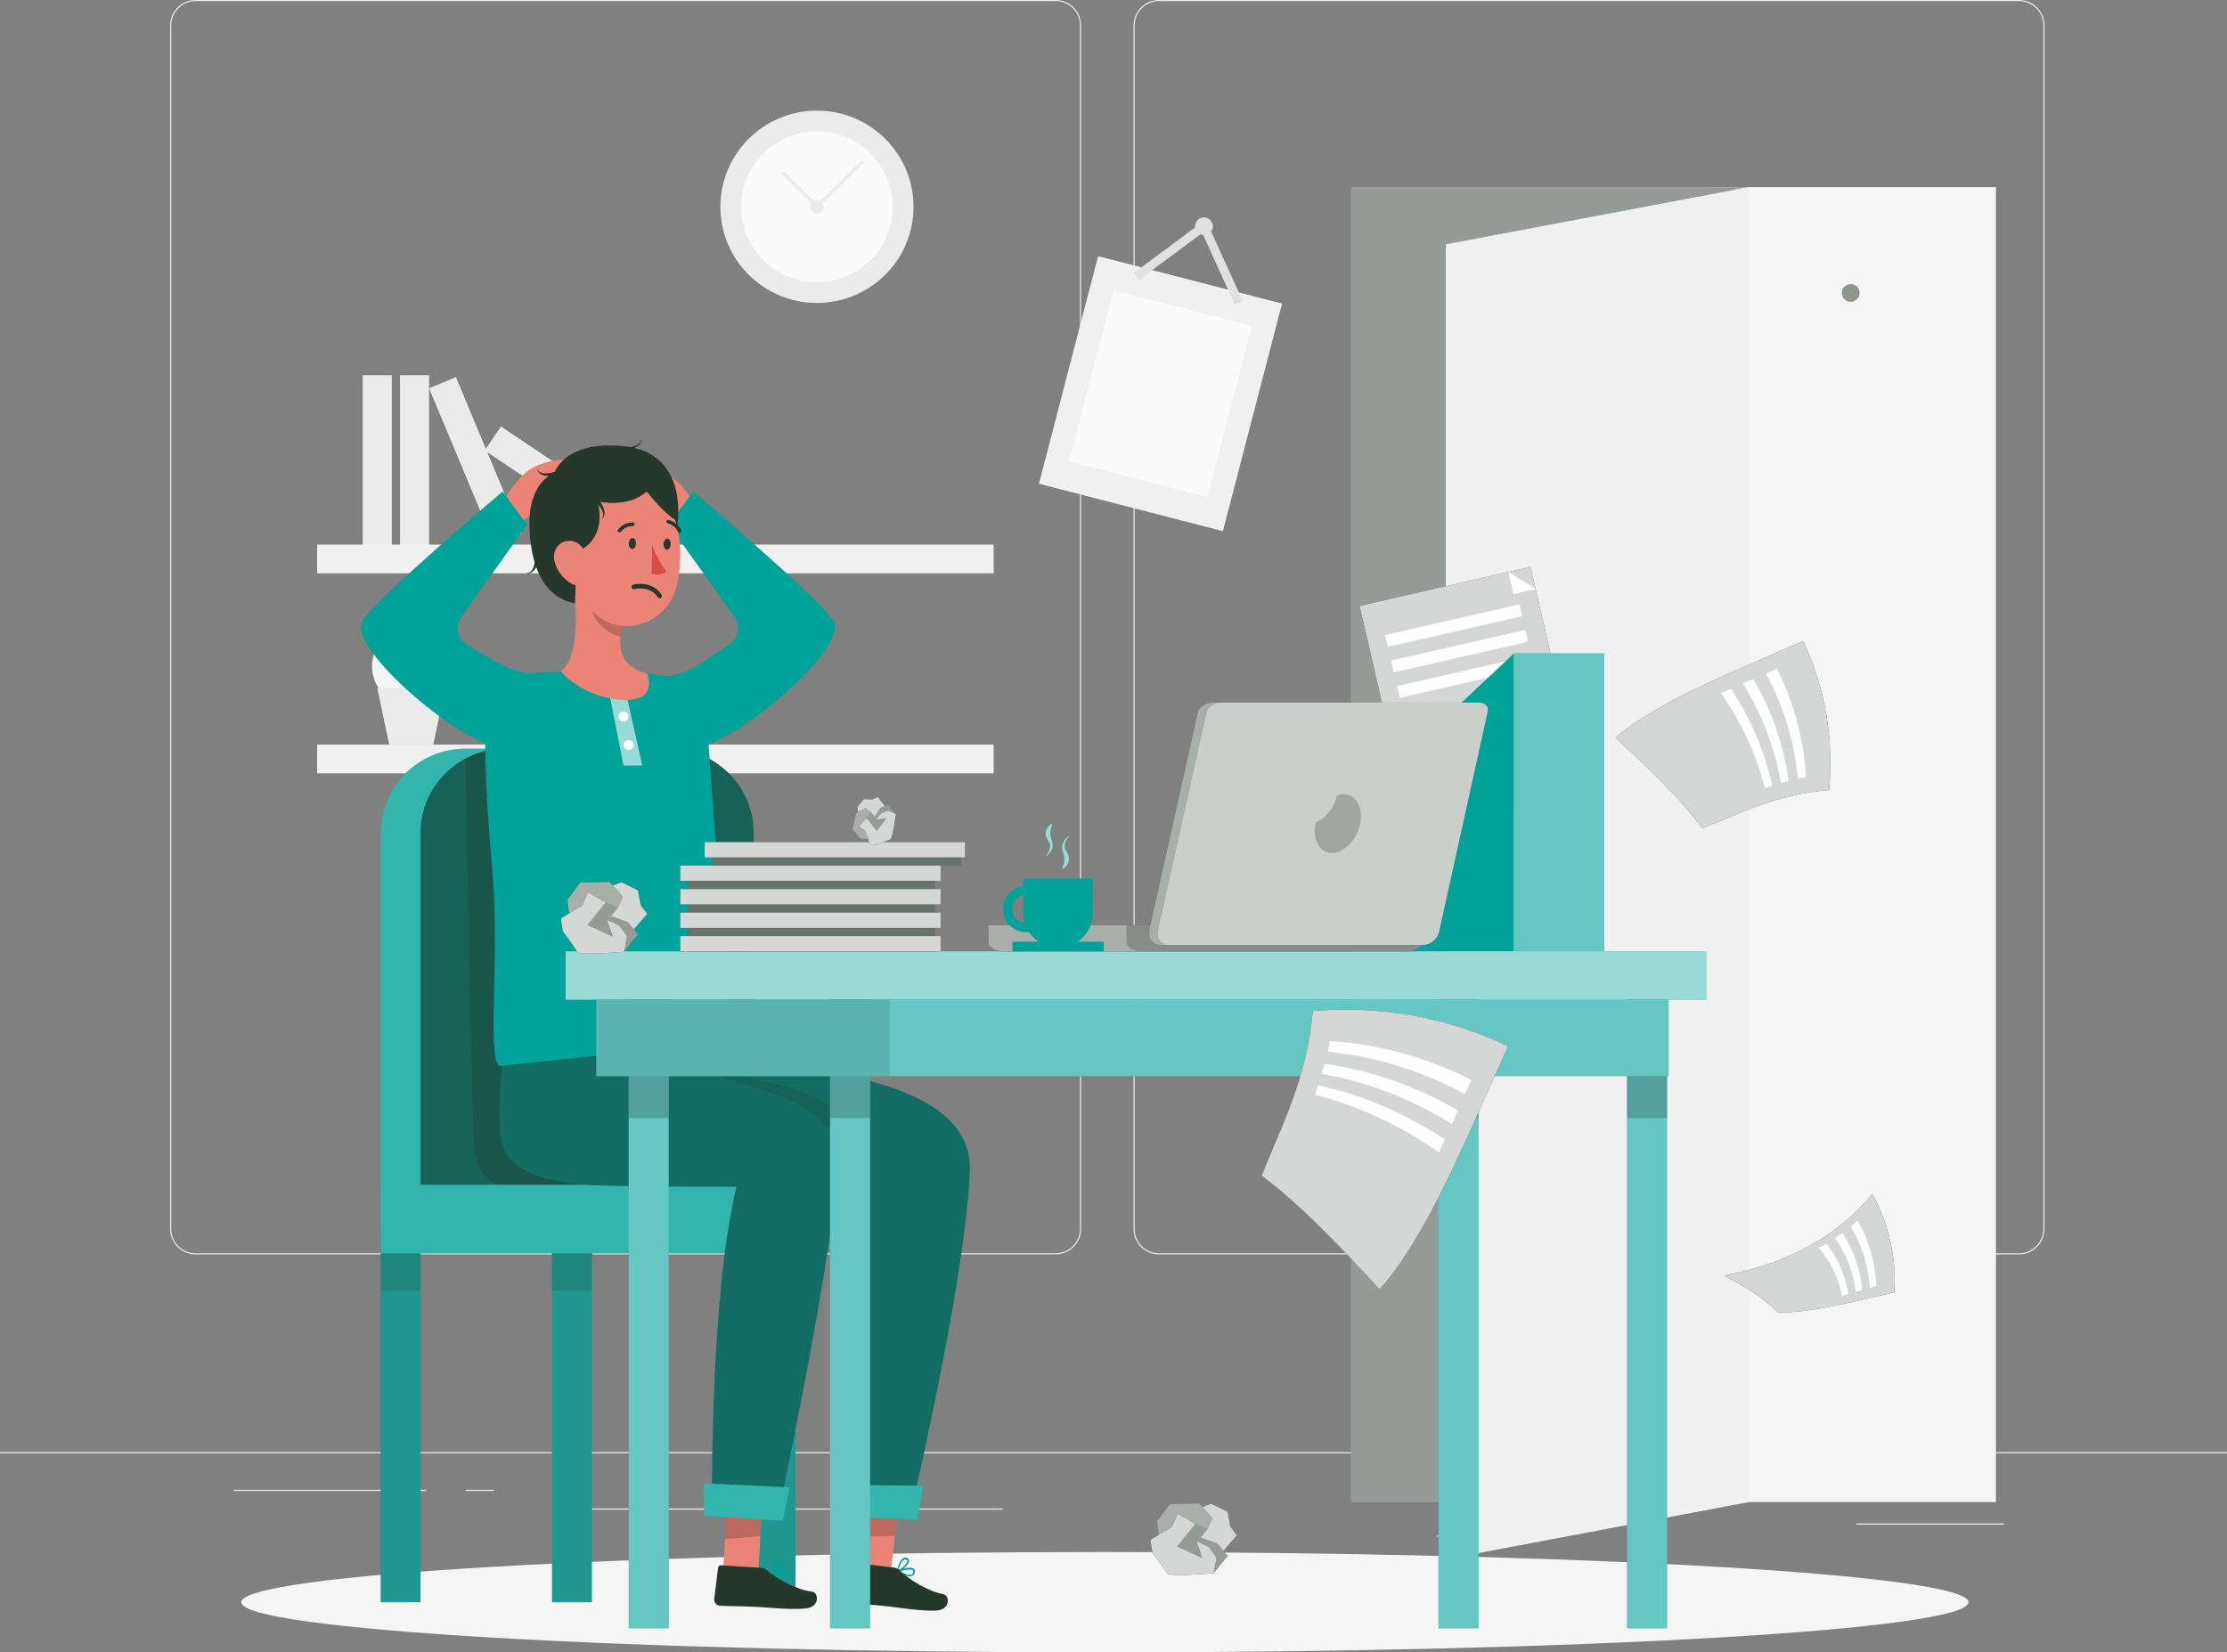 <svg width="100%" height="100%" viewBox="0 0 256 190" fill="none" xmlns="http://www.w3.org/2000/svg">
    <rect x="0" y="0" width="256" height="190" fill="#808080" stroke="none"/>
    <g clip-path="url(#clip0_9999_29652)">
        <path d="M256 166.972H0V167.1H256V166.972Z" fill="#EBEBEB" />
        <path d="M230.349 175.177H213.391V175.304H230.349V175.177Z" fill="#EBEBEB" />
        <path d="M169.585 176.564H165.135V176.691H169.585V176.564Z" fill="#EBEBEB" />
        <path d="M212.879 170.445H203.054V170.572H212.879V170.445Z" fill="#EBEBEB" />
        <path d="M48.973 171.301H26.86V171.429H48.973V171.301Z" fill="#EBEBEB" />
        <path d="M56.776 171.301H53.535V171.429H56.776V171.301Z" fill="#EBEBEB" />
        <path d="M115.277 173.453H67.313V173.581H115.277V173.453Z" fill="#EBEBEB" />
        <path
            d="M121.349 144.23H22.482C20.869 144.23 19.558 142.924 19.558 141.318V2.912C19.558 1.305 20.869 0 22.482 0H121.349C122.962 0 124.273 1.305 124.273 2.912V141.318C124.273 142.924 122.962 144.23 121.349 144.23ZM22.482 0.127C20.941 0.127 19.686 1.377 19.686 2.912V141.318C19.686 142.853 20.941 144.102 22.482 144.102H121.349C122.89 144.102 124.145 142.853 124.145 141.318V2.912C124.145 1.377 122.89 0.127 121.349 0.127H22.482Z"
            fill="#EBEBEB" />
        <path
            d="M232.095 144.23H133.227C131.615 144.23 130.304 142.924 130.304 141.318V2.912C130.304 1.305 131.615 0 133.227 0H232.095C233.707 0 235.018 1.305 235.018 2.912V141.318C235.018 142.924 233.707 144.23 232.095 144.23ZM133.227 0.127C131.686 0.127 130.432 1.377 130.432 2.912V141.318C130.432 142.853 131.686 144.102 133.227 144.102H232.095C233.636 144.102 234.89 142.853 234.89 141.318V2.912C234.89 1.377 233.636 0.127 232.095 0.127H133.227Z"
            fill="#EBEBEB" />
        <path
            d="M47.273 81.102C49.764 81.102 51.784 79.091 51.784 76.61C51.784 74.129 49.764 72.117 47.273 72.117C44.782 72.117 42.762 74.129 42.762 76.61C42.762 79.091 44.782 81.102 47.273 81.102Z"
            fill="#F5F5F5" />
        <path d="M49.802 85.615H44.744L43.367 79.139H51.18L49.802 85.615Z" fill="#EBEBEB" />
        <path d="M229.438 21.519H196.936V172.709H229.438V21.519Z" fill="#F5F5F5" />
        <path d="M199.398 172.714H155.32V21.519H199.398V21.83V172.714Z" fill="#E0E0E0" />
        <path opacity="0.4" d="M199.398 172.714H155.32V21.519H201.027L199.398 21.83V172.714Z" fill="#26382B" />
        <path d="M201.026 172.714L166.2 179.287V28.096L201.026 21.519V172.714Z" fill="#F0F0F0" />
        <path opacity="0.5"
            d="M212.746 34.7C213.312 34.7 213.77 34.243 213.77 33.68C213.77 33.117 213.312 32.66 212.746 32.66C212.181 32.66 211.722 33.117 211.722 33.68C211.722 34.243 212.181 34.7 212.746 34.7Z"
            fill="#26382B" />
        <path d="M45.041 43.144H41.697V62.679H45.041V43.144Z" fill="#EBEBEB" />
        <path d="M49.326 43.144H45.983V62.679H49.326V43.144Z" fill="#EBEBEB" />
        <path d="M52.41 43.364L49.322 44.643L56.854 62.68L59.941 61.402L52.41 43.364Z" fill="#EBEBEB" />
        <path d="M57.582 49.035L55.716 51.798L71.99 62.702L73.857 59.939L57.582 49.035Z" fill="#EBEBEB" />
        <path d="M114.227 62.618H36.459V65.922H114.227V62.618Z" fill="#F0F0F0" />
        <path d="M114.227 85.615H36.459V88.919H114.227V85.615Z" fill="#F0F0F0" />
        <path d="M147.375 34.905L126.23 29.454L119.43 55.623L140.575 61.073L147.375 34.905Z" fill="#F0F0F0" />
        <path d="M143.91 37.472L128.004 33.372L122.89 53.054L138.796 57.154L143.91 37.472Z" fill="#FAFAFA" />
        <path
            d="M139.392 26.271C139.535 25.73 139.208 25.175 138.66 25.032C138.117 24.889 137.559 25.215 137.416 25.761C137.272 26.302 137.6 26.857 138.148 27C138.691 27.143 139.249 26.817 139.392 26.271Z"
            fill="#E0E0E0" />
        <path d="M138.404 26.016L130.632 31.783" stroke="#E0E0E0" stroke-miterlimit="10" />
        <path d="M138.404 26.016L142.397 34.817" stroke="#E0E0E0" stroke-miterlimit="10" />
        <path
            d="M93.911 34.832C100.041 34.832 105.011 29.883 105.011 23.777C105.011 17.672 100.041 12.722 93.911 12.722C87.781 12.722 82.811 17.672 82.811 23.777C82.811 29.883 87.781 34.832 93.911 34.832Z"
            fill="#EBEBEB" />
        <path
            d="M100.069 29.913C103.47 26.526 103.47 21.034 100.069 17.647C96.668 14.259 91.154 14.259 87.753 17.647C84.352 21.034 84.352 26.526 87.753 29.913C91.154 33.3 96.668 33.3 100.069 29.913Z"
            fill="#FAFAFA" />
        <path
            d="M93.911 24.573C94.352 24.573 94.71 24.217 94.71 23.777C94.71 23.338 94.352 22.982 93.911 22.982C93.47 22.982 93.112 23.338 93.112 23.777C93.112 24.217 93.47 24.573 93.911 24.573Z"
            fill="#EBEBEB" />
        <path
            d="M93.931 24.063L89.866 20.014L90.153 19.729L93.931 23.497L99.005 18.444L99.292 18.724L93.931 24.063Z"
            fill="#EBEBEB" />
        <path
            d="M127.007 190C181.833 190 226.279 187.416 226.279 184.228C226.279 181.04 181.833 178.456 127.007 178.456C72.181 178.456 27.735 181.04 27.735 184.228C27.735 187.416 72.181 190 127.007 190Z"
            fill="#F5F5F5" />
        <path d="M91.448 140.813H86.871V184.228H91.448V140.813Z" fill="#00A29A" />
        <path d="M48.343 140.813H43.766V184.228H48.343V140.813Z" fill="#00A29A" />
        <path d="M68.035 140.813H63.457V184.228H68.035V140.813Z" fill="#00A29A" />
        <path opacity="0.2" d="M91.448 140.813H86.871V184.228H91.448V140.813Z" fill="#26382B" />
        <path opacity="0.2" d="M48.343 140.813H43.766V184.228H48.343V140.813Z" fill="#26382B" />
        <path opacity="0.2" d="M68.035 140.813H63.457V184.228H68.035V140.813Z" fill="#26382B" />
        <path opacity="0.1" d="M91.448 140.813H86.871V184.228H91.448V140.813Z" fill="white" />
        <path opacity="0.1" d="M48.343 140.813H43.766V184.228H48.343V140.813Z" fill="white" />
        <path opacity="0.1" d="M68.035 140.813H63.457V184.228H68.035V140.813Z" fill="white" />
        <path opacity="0.2" d="M91.448 140.813H86.871V148.411H91.448V140.813Z" fill="#26382B" />
        <path opacity="0.2" d="M48.343 140.813H43.766V148.411H48.343V140.813Z" fill="#26382B" />
        <path opacity="0.2" d="M68.035 140.813H63.457V148.411H68.035V140.813Z" fill="#26382B" />
        <path
            d="M53.499 86.084H72.32C77.696 86.084 82.058 90.428 82.058 95.783V140.813H43.766V95.783C43.766 90.428 48.128 86.084 53.504 86.084H53.499Z"
            fill="#00A29A" />
        <path opacity="0.2"
            d="M53.499 86.084H72.32C77.696 86.084 82.058 90.428 82.058 95.783V140.813H43.766V95.783C43.766 90.428 48.128 86.084 53.504 86.084H53.499Z"
            fill="white" />
        <path
            d="M58.076 86.084H76.897C82.273 86.084 86.635 90.428 86.635 95.783V140.813H48.343V95.783C48.343 90.428 52.705 86.084 58.081 86.084H58.076Z"
            fill="#00A29A" />
        <path opacity="0.6"
            d="M58.076 86.084H76.897C82.273 86.084 86.635 90.428 86.635 95.783V140.813H48.343V95.783C48.343 90.428 52.705 86.084 58.081 86.084H58.076Z"
            fill="#26382B" />
        <path d="M93.066 136.219H43.766V144.102H93.066V136.219Z" fill="#00A29A" />
        <path opacity="0.2" d="M93.066 136.219H43.766V144.102H93.066V136.219Z" fill="white" />
        <path opacity="0.3"
            d="M53.519 87.216C53.632 94.085 54.221 130.08 54.564 132.206C54.943 134.557 56.008 136.219 57.789 136.219H70.088L64.302 86.089H58.081C56.433 86.089 54.881 86.502 53.524 87.221L53.519 87.216Z"
            fill="#26382B" />
        <path
            d="M58.199 57.08C58.199 57.08 59.561 54.734 61.153 53.827C62.745 52.919 65.623 52.465 66.304 53.235C66.99 54.005 65.848 56.687 63.933 57.549C62.019 58.411 59.786 60.084 59.786 60.084L58.199 57.08Z"
            fill="#EB8476" />
        <path
            d="M79.59 57.554C79.59 57.554 78.444 55.571 77.092 54.801C75.74 54.031 73.313 53.648 72.74 54.301C72.161 54.954 73.124 57.218 74.742 57.947C76.36 58.676 78.249 60.089 78.249 60.089L79.59 57.549V57.554Z"
            fill="#EB8476" />
        <path
            d="M79.677 56.514C79.677 56.514 93.635 68.288 95.769 71.302C97.905 74.315 83.671 86.456 79.099 86.079C73.784 85.64 73.431 77.757 76.559 77.742C79.176 77.726 81.741 75.34 83.732 74.157C84.869 73.484 85.186 71.985 84.418 70.909L76.892 60.343L79.677 56.514Z"
            fill="#00A29A" />
        <path
            d="M80.538 120.452L73.856 116.087C73.856 116.087 71.424 129.009 73.293 132.451C76.626 138.595 94.602 135.495 99.86 136.097C96.717 148.901 97.024 173.922 97.024 173.922L104.535 174.493C104.535 174.493 110.95 147.575 111.483 134.72C111.985 122.574 87.9 123.083 80.538 120.452Z"
            fill="#00A29A" />
        <path opacity="0.5"
            d="M80.538 120.452L73.856 116.087C73.856 116.087 71.424 129.009 73.293 132.451C76.626 138.595 94.602 135.495 99.86 136.097C96.717 148.901 97.024 173.922 97.024 173.922L104.535 174.493C104.535 174.493 110.95 147.575 111.483 134.72C111.985 122.574 87.9 123.083 80.538 120.452Z"
            fill="#26382B" />
        <path opacity="0.2"
            d="M78.484 122.579L92.144 136.219C94.387 136.122 96.43 136.015 98.017 136.015C98.14 134.317 98.55 131.859 97.715 129.534C95.933 124.557 78.484 122.574 78.484 122.574V122.579Z"
            fill="#26382B" />
        <path d="M98.304 181.041L102.405 180.714L103.516 171.102L99.42 171.434L98.304 181.041Z" fill="#EB8476" />
        <path
            d="M103.076 180.704C103.076 180.704 103.076 180.73 103.086 180.735C103.096 180.74 103.106 180.74 103.122 180.735C103.439 180.913 103.777 181.056 104.125 181.163C104.381 181.265 104.668 181.27 104.924 181.173C105.098 181.076 105.195 180.888 105.18 180.694C105.19 180.572 105.139 180.449 105.042 180.373C104.806 180.199 104.32 180.25 103.89 180.342C104.202 180.087 104.479 179.766 104.494 179.511C104.504 179.343 104.407 179.19 104.243 179.139C104.105 179.083 103.967 179.088 103.828 179.159C103.332 179.429 103.137 180.577 103.122 180.638C103.122 180.638 103.055 180.643 103.055 180.648C103.055 180.663 103.06 180.679 103.071 180.689L103.076 180.704ZM103.383 180.475C103.347 180.485 103.321 180.495 103.291 180.505C103.388 180.128 103.593 179.511 103.895 179.353C103.961 179.312 104.043 179.302 104.115 179.322L104.161 179.338C104.289 179.389 104.304 179.465 104.299 179.521C104.263 179.796 103.792 180.255 103.388 180.48L103.383 180.475ZM103.398 180.689C103.941 180.526 104.694 180.378 104.924 180.551C104.975 180.587 105.001 180.648 104.991 180.709C104.996 180.832 104.934 180.949 104.832 181.02C104.591 181.148 104.069 181.025 103.398 180.694V180.689Z"
            fill="#00A29A" />
        <path opacity="0.2" d="M99.42 171.434L103.516 171.107L102.881 176.599L98.8 176.727L99.42 171.434Z"
            fill="black" />
        <path
            d="M102.738 180.24L98.156 179.694C97.997 179.669 97.848 179.776 97.818 179.934L97.162 183.524C97.116 183.917 97.393 184.273 97.787 184.33C99.389 184.493 100.163 184.493 102.18 184.717C103.419 184.86 105.851 185.263 107.576 185.191C109.302 185.125 109.184 183.427 108.452 183.305C106.706 183.009 104.453 181.591 103.409 180.556C103.224 180.378 102.989 180.266 102.733 180.24H102.738Z"
            fill="#26382B" />
        <path d="M96.435 174.422L105.477 174.713L106.122 170.842L96.194 170.71L96.435 174.422Z" fill="#00A29A" />
        <path opacity="0.2" d="M96.435 174.422L105.477 174.713L106.122 170.842L96.194 170.71L96.435 174.422Z"
            fill="white" />
        <path d="M83.092 181.316L87.173 180.76L87.736 171.102L83.666 171.663L83.092 181.316Z" fill="#EB8476" />
        <path opacity="0.2" d="M83.666 171.663L87.736 171.107L87.414 176.63L83.343 176.982L83.666 171.663Z"
            fill="black" />
        <path
            d="M78.484 122.579L77.163 117.189L58.69 116.087C58.69 116.087 56.258 129.009 58.127 132.451C59.735 135.413 64.742 136.224 70.088 136.341C75.832 136.464 84.669 136.459 84.669 136.459C81.526 149.263 81.858 173.927 81.858 173.927L89.37 174.498C89.37 174.498 95.15 147.534 96.317 134.725C97.106 126.082 85.847 125.215 78.484 122.579Z"
            fill="#00A29A" />
        <path opacity="0.5"
            d="M78.484 122.579L77.163 117.189L58.69 116.087C58.69 116.087 56.258 129.009 58.127 132.451C59.735 135.413 64.742 136.224 70.088 136.341C75.832 136.464 84.669 136.459 84.669 136.459C81.526 149.263 81.858 173.927 81.858 173.927L89.37 174.498C89.37 174.498 95.15 147.534 96.317 134.725C97.106 126.082 85.847 125.215 78.484 122.579Z"
            fill="#26382B" />
        <path d="M80.973 174.274L89.999 174.866L90.772 171.016L80.855 170.557L80.973 174.274Z" fill="#00A29A" />
        <path
            d="M57.421 122.579C55.895 121.416 57.518 110.54 56.576 99.867C54.692 78.517 56.576 78.379 57.779 77.869C60.001 77.487 62.244 77.262 64.497 77.206C67.794 77.089 71.096 77.16 74.383 77.421C76.636 77.696 78.863 78.15 81.044 78.772C81.044 78.772 81.9 95.879 84.388 119.693L57.41 122.579H57.421Z"
            fill="#00A29A" />
        <path opacity="0.6" d="M72.028 79.97L73.83 88.022H71.67L70.088 79.97H72.028Z" fill="white" />
        <path opacity="0.2" d="M80.973 174.274L89.999 174.866L90.772 171.016L80.855 170.557L80.973 174.274Z"
            fill="white" />
        <path
            d="M88.689 181.178C88.689 181.178 88.775 181.183 88.775 181.189C88.775 181.204 88.868 181.219 88.878 181.229C88.883 181.24 88.883 181.25 88.893 181.26C88.903 181.26 88.919 181.26 88.929 181.26C89.277 181.367 89.636 181.438 89.999 181.469C90.271 181.515 90.547 181.464 90.783 181.316C90.931 181.183 90.987 180.979 90.931 180.791C90.916 180.668 90.839 180.561 90.726 180.505C90.46 180.383 89.989 180.536 89.585 180.714C89.841 180.398 90.025 180.031 89.989 179.776C89.963 179.608 89.81 179.48 89.641 179.465C89.492 179.44 89.298 179.475 89.185 179.572C88.755 179.939 88.689 181.097 88.689 181.168V181.178ZM89.129 180.944C89.098 180.959 89.073 180.974 89.047 180.99C89.062 180.602 89.134 179.955 89.395 179.735C89.451 179.684 89.528 179.654 89.605 179.659H89.651C89.784 179.689 89.82 179.761 89.825 179.812C89.851 180.087 89.482 180.638 89.134 180.939L89.129 180.944ZM89.185 181.148C89.682 180.877 90.383 180.577 90.649 180.699C90.706 180.724 90.742 180.781 90.747 180.837C90.777 180.954 90.747 181.081 90.655 181.173C90.45 181.352 89.907 181.336 89.185 181.148Z"
            fill="#00A29A" />
        <path
            d="M87.48 180.271L82.872 179.985C82.714 179.97 82.57 180.082 82.55 180.245L82.099 183.871C82.074 184.268 82.376 184.61 82.77 184.635C84.378 184.707 85.151 184.666 87.178 184.773C88.422 184.85 90.875 185.11 92.595 184.947C94.31 184.783 94.1 183.096 93.358 183.014C91.597 182.815 89.267 181.525 88.171 180.551C87.977 180.383 87.736 180.286 87.48 180.271Z"
            fill="#26382B" />
        <path
            d="M57.784 56.514C57.784 56.514 43.827 68.288 41.692 71.302C39.557 74.315 53.791 86.456 58.363 86.079C63.677 85.64 63.969 77.798 60.867 77.441C58.301 77.15 55.726 75.335 53.734 74.157C52.598 73.484 52.28 71.985 53.048 70.909L60.575 60.343L57.789 56.514H57.784Z"
            fill="#00A29A" />
        <path
            d="M72.253 82.382C72.253 82.061 71.992 81.806 71.675 81.806C71.357 81.806 71.096 82.066 71.096 82.382C71.096 82.698 71.357 82.958 71.675 82.958C71.992 82.958 72.253 82.698 72.253 82.382Z"
            fill="white" />
        <path
            d="M72.832 85.666C72.832 85.345 72.571 85.09 72.253 85.09C71.936 85.09 71.675 85.35 71.675 85.666C71.675 85.982 71.936 86.242 72.253 86.242C72.571 86.242 72.832 85.982 72.832 85.666Z"
            fill="white" />
        <path
            d="M65.715 66.167C66.273 69.349 66.77 75.167 64.497 77.232C64.497 77.232 66.964 80.266 71.67 80.475C75.745 80.653 74.388 77.446 74.388 77.446C70.856 76.528 71.004 73.902 71.675 71.455L65.715 66.167Z"
            fill="#EB8476" />
        <path opacity="0.2"
            d="M68.147 68.319L71.675 71.45C71.511 72.021 71.398 72.602 71.332 73.188C69.98 72.964 68.152 71.444 68.04 70.027C67.968 69.456 68.009 68.874 68.147 68.314V68.319Z"
            fill="black" />
        <path
            d="M73.457 57.931C71.69 59.125 72.494 61.149 76.488 64.311C78.111 62.215 78.377 58.146 77.087 57.126C75.796 56.101 74.993 56.901 73.451 57.931H73.457Z"
            fill="#26382B" />
        <path
            d="M65.864 61.205C66.053 65.504 65.951 68.023 68.086 70.266C71.301 73.637 76.656 71.761 77.757 67.493C78.74 63.658 78.269 57.274 74.081 55.494C71.096 54.209 67.63 55.581 66.34 58.554C65.976 59.39 65.817 60.298 65.864 61.205Z"
            fill="#EB8476" />
        <path
            d="M72.279 62.49C72.274 62.837 72.458 63.128 72.683 63.128C72.914 63.128 73.098 62.852 73.103 62.506C73.109 62.159 72.929 61.873 72.704 61.863C72.479 61.858 72.305 62.144 72.274 62.49H72.279Z"
            fill="#26382B" />
        <path
            d="M76.267 62.562C76.262 62.913 76.447 63.199 76.672 63.199C76.902 63.199 77.092 62.929 77.102 62.572C77.107 62.22 76.923 61.934 76.698 61.934C76.467 61.934 76.278 62.21 76.267 62.562Z"
            fill="#26382B" />
        <path
            d="M74.967 62.704C75.366 63.78 75.914 64.795 76.595 65.723C75.95 66.289 74.911 66.004 74.911 66.004L74.967 62.704Z"
            fill="#D54D45" />
        <path
            d="M71.214 61.22C71.168 61.22 71.122 61.215 71.086 61.19C70.994 61.118 70.978 60.991 71.045 60.899C71.439 60.369 72.074 60.063 72.74 60.078C72.847 60.083 72.934 60.175 72.929 60.287C72.929 60.287 72.929 60.297 72.929 60.303C72.914 60.415 72.817 60.496 72.709 60.491C72.187 60.486 71.69 60.731 71.378 61.149C71.337 61.195 71.281 61.22 71.219 61.22H71.214Z"
            fill="#26382B" />
        <path
            d="M78.105 61.256C78.023 61.256 77.952 61.21 77.921 61.139C77.716 60.66 77.291 60.308 76.779 60.19C76.667 60.175 76.59 60.068 76.605 59.956C76.621 59.844 76.723 59.767 76.836 59.782C77.486 59.92 78.029 60.359 78.295 60.965C78.341 61.068 78.295 61.19 78.198 61.236C78.172 61.246 78.141 61.256 78.111 61.256H78.105Z"
            fill="#26382B" />
        <path d="M72.862 67.477C72.862 67.477 74.854 66.983 75.822 68.523" stroke="#26382B" stroke-width="0.53"
            stroke-linecap="round" stroke-linejoin="round" />
        <path
            d="M66.278 63.505C70.108 61.746 68.659 57.641 68.659 57.641C68.659 57.641 72.12 58.508 74.342 56.514C74.342 56.514 76.493 59.278 77.901 59.92C77.901 59.92 79.058 52.195 71.962 51.338C64.865 50.482 63.677 54.459 63.677 54.459C63.677 54.459 61.476 55.015 60.943 58.758C60.723 60.308 60.549 68.426 66.109 69.364L66.273 63.51L66.278 63.505Z"
            fill="#26382B" />
        <path
            d="M63.754 64.606C64.036 65.652 64.722 66.544 65.664 67.085C66.918 67.788 67.886 66.753 67.825 65.402C67.768 64.178 67.052 62.342 65.659 62.195C64.266 62.047 63.411 63.327 63.754 64.612V64.606Z"
            fill="#EB8476" />
        <path
            d="M61.972 64.178C61.86 64.958 61.414 66.049 60.462 65.922C60.662 65.901 60.851 65.835 60.999 65.718C61.425 65.341 61.486 64.693 61.46 64.163L61.972 64.178Z"
            fill="#26382B" />
        <path
            d="M64.036 54.694C63.222 54.816 61.916 54.847 61.706 53.842C61.788 54.046 61.926 54.209 62.105 54.306C62.658 54.571 63.35 54.393 63.897 54.204L64.036 54.694Z"
            fill="#26382B" />
        <path
            d="M68.746 57.335C69.253 57.983 69.919 59.099 69.14 59.778C69.279 59.609 69.355 59.405 69.35 59.201C69.314 58.589 68.818 58.079 68.388 57.697L68.746 57.335Z"
            fill="#26382B" />
        <path
            d="M70.763 51.211C71.787 51.466 73.467 51.675 73.856 50.385C73.815 50.686 73.672 50.986 73.426 51.201C72.663 51.818 71.593 51.797 70.656 51.711L70.763 51.211Z"
            fill="#26382B" />
        <path d="M175.934 65.18L156.297 69.67L162.462 96.413L182.098 91.923L175.934 65.18Z" fill="#26382B" />
        <path opacity="0.8" d="M175.934 65.18L156.297 69.67L162.462 96.413L182.098 91.923L175.934 65.18Z"
            fill="white" />
        <path d="M174.652 69.493L159.228 73.019L159.54 74.376L174.965 70.85L174.652 69.493Z" fill="white" />
        <path d="M175.326 72.429L159.901 75.956L160.214 77.313L175.639 73.786L175.326 72.429Z" fill="white" />
        <path d="M176.01 75.369L160.586 78.896L160.898 80.253L176.323 76.726L176.01 75.369Z" fill="white" />
        <path d="M173.389 65.749L176.548 67.722L173.977 68.309L173.389 65.749Z" fill="white" />
        <path d="M174.039 109.393H161.275V87.114L174.039 75.116V109.393Z" fill="#00A29A" />
        <path d="M184.412 75.116H174.039V109.393H184.412V75.116Z" fill="#00A29A" />
        <path opacity="0.4" d="M184.412 75.116H174.039V109.393H184.412V75.116Z" fill="white" />
        <path d="M196.142 109.393H65.019V114.956H196.142V109.393Z" fill="#00A29A" />
        <path opacity="0.6" d="M196.142 109.393H65.019V114.956H196.142V109.393Z" fill="white" />
        <path d="M76.872 114.956H72.269V187.221H76.872V114.956Z" fill="#00A29A" />
        <path d="M100.019 114.956H95.416V187.221H100.019V114.956Z" fill="#00A29A" />
        <path d="M169.958 114.956H165.355V187.221H169.958V114.956Z" fill="#00A29A" />
        <path d="M191.636 114.956H187.033V187.221H191.636V114.956Z" fill="#00A29A" />
        <path opacity="0.4" d="M76.872 114.956H72.269V187.221H76.872V114.956Z" fill="white" />
        <path opacity="0.4" d="M100.019 114.956H95.416V187.221H100.019V114.956Z" fill="white" />
        <path opacity="0.4" d="M169.958 114.956H165.355V187.221H169.958V114.956Z" fill="white" />
        <path opacity="0.4" d="M191.636 114.956H187.033V187.221H191.636V114.956Z" fill="white" />
        <path opacity="0.2" d="M76.872 114.956H72.269V128.56H76.872V114.956Z" fill="black" />
        <path opacity="0.2" d="M100.019 114.956H95.416V128.56H100.019V114.956Z" fill="black" />
        <path opacity="0.2" d="M169.958 114.956H165.355V128.56H169.958V114.956Z" fill="black" />
        <path opacity="0.2" d="M191.636 114.956H187.033V128.56H191.636V114.956Z" fill="black" />
        <path d="M191.81 114.956H68.546V123.741H191.81V114.956Z" fill="#00A29A" />
        <path opacity="0.4" d="M191.81 114.956H68.546V123.741H191.81V114.956Z" fill="white" />
        <path opacity="0.1" d="M102.277 114.956H68.546V123.741H102.277V114.956Z" fill="black" />
        <path
            d="M163.502 106.379V108.373C163.502 108.969 162.473 109.393 161.879 109.393H115.164C114.565 109.393 113.608 108.969 113.608 108.373V106.379H163.502Z"
            fill="#26382B" />
        <path opacity="0.6"
            d="M163.502 106.379V108.373C163.502 108.969 162.473 109.393 161.879 109.393H115.164C114.565 109.393 113.608 108.969 113.608 108.373V106.379H163.502Z"
            fill="white" />
        <path opacity="0.2"
            d="M163.502 106.379V108.373C163.502 108.969 162.473 109.393 161.879 109.393H131.067C130.468 109.393 129.485 108.969 129.485 108.373V106.379H163.502Z"
            fill="black" />
        <path
            d="M170.992 81.923L165.432 107.128C165.253 107.954 164.444 108.643 163.625 108.643H133.248C132.439 108.643 131.917 107.781 132.106 106.955L137.661 82.02C137.851 81.199 138.649 80.786 139.469 80.786H169.846C170.66 80.786 171.177 81.107 170.992 81.923Z"
            fill="#26382B" />
        <path opacity="0.6"
            d="M170.992 81.923L165.432 107.128C165.253 107.954 164.444 108.643 163.625 108.643H133.248C132.439 108.643 131.917 107.781 132.106 106.955L137.661 82.02C137.851 81.199 138.649 80.786 139.469 80.786H169.846C170.66 80.786 171.177 81.107 170.992 81.923Z"
            fill="white" />
        <path opacity="0.4"
            d="M170.992 81.923L165.432 107.128C165.253 107.954 164.444 108.643 163.625 108.643H134.282C133.468 108.643 132.951 107.781 133.135 106.955L138.696 82.02C138.875 81.199 139.684 80.786 140.503 80.786H169.846C170.66 80.786 171.177 81.107 170.992 81.923Z"
            fill="white" />
        <path opacity="0.2"
            d="M153.124 98.078C154.537 98.078 155.991 96.563 156.359 94.707C156.723 92.841 155.873 91.326 154.455 91.326C154.189 91.326 153.927 91.377 153.666 91.479C153.334 92.932 152.345 94.151 151.255 94.559C151.239 94.61 151.224 94.656 151.219 94.712C150.85 96.573 151.705 98.083 153.124 98.083V98.078Z"
            fill="black" />
        <path d="M107.443 100.408H79.099V109.392H107.443V100.408Z" fill="#26382B" />
        <path opacity="0.3" d="M107.443 100.408H79.099V109.392H107.443V100.408Z" fill="white" />
        <path d="M108.129 107.633H78.193V109.393H108.129V107.633Z" fill="#26382B" />
        <path opacity="0.8" d="M108.129 107.633H78.193V109.393H108.129V107.633Z" fill="white" />
        <path d="M108.129 104.931H78.193V106.69H108.129V104.931Z" fill="#26382B" />
        <path opacity="0.8" d="M108.129 104.931H78.193V106.69H108.129V104.931Z" fill="white" />
        <path d="M108.129 102.228H78.193V103.987H108.129V102.228Z" fill="#26382B" />
        <path opacity="0.8" d="M108.129 102.228H78.193V103.987H108.129V102.228Z" fill="white" />
        <path d="M108.129 99.526H78.193V101.285H108.129V99.526Z" fill="#26382B" />
        <path opacity="0.8" d="M108.129 99.526H78.193V101.285H108.129V99.526Z" fill="white" />
        <path d="M110.49 97.986H81.946V99.531H110.49V97.986Z" fill="#26382B" />
        <path opacity="0.3" d="M110.49 97.986H81.946V99.531H110.49V97.986Z" fill="white" />
        <path d="M110.94 96.828H81.003V98.587H110.94V96.828Z" fill="#26382B" />
        <path opacity="0.8" d="M110.94 96.828H81.003V98.587H110.94V96.828Z" fill="white" />
        <path
            d="M121.636 108.974C119.429 108.974 117.642 107.195 117.642 104.997V101.02H125.624V104.997C125.624 107.195 123.837 108.974 121.631 108.974H121.636Z"
            fill="#00A29A" />
        <path
            d="M119.557 107.205H118.016C116.531 107.205 115.323 106.001 115.323 104.523C115.323 103.044 116.531 101.841 118.016 101.841H119.557V107.205ZM118.011 102.86C117.089 102.86 116.342 103.605 116.342 104.523C116.342 105.441 117.089 106.185 118.011 106.185H118.528V102.86H118.011Z"
            fill="#00A29A" />
        <path d="M126.884 108.276H116.383V109.393H126.884V108.276Z" fill="#00A29A" />
        <path
            d="M122.9 96.181C122.66 96.42 122.481 96.726 122.419 97.037C122.347 97.348 122.424 97.649 122.588 97.904C122.788 98.215 122.962 98.633 122.854 99.041C122.757 99.439 122.486 99.77 122.127 99.913L122.097 99.873C122.24 99.541 122.337 99.24 122.347 98.955C122.358 98.679 122.358 98.389 122.23 98.093C122.066 97.741 122.03 97.308 122.173 96.956C122.322 96.604 122.578 96.334 122.87 96.135L122.9 96.176V96.181Z"
            fill="#00A29A" />
        <path
            d="M120.192 98.424C120.433 98.185 120.612 97.879 120.673 97.568C120.745 97.257 120.668 96.956 120.504 96.701C120.305 96.39 120.13 95.972 120.238 95.564C120.335 95.166 120.607 94.834 120.965 94.692L121.001 94.732C120.857 95.064 120.76 95.365 120.75 95.65C120.74 95.926 120.74 96.216 120.868 96.512C121.032 96.864 121.067 97.297 120.924 97.649C120.776 98.001 120.52 98.271 120.228 98.47L120.197 98.429L120.192 98.424Z"
            fill="#00A29A" />
        <path opacity="0.6"
            d="M122.9 96.181C122.66 96.42 122.481 96.726 122.419 97.037C122.347 97.348 122.424 97.649 122.588 97.904C122.788 98.215 122.962 98.633 122.854 99.041C122.757 99.439 122.486 99.77 122.127 99.913L122.097 99.873C122.24 99.541 122.337 99.24 122.347 98.955C122.358 98.679 122.358 98.389 122.23 98.093C122.066 97.741 122.03 97.308 122.173 96.956C122.322 96.604 122.578 96.334 122.87 96.135L122.9 96.176V96.181Z"
            fill="white" />
        <path opacity="0.6"
            d="M120.192 98.424C120.433 98.185 120.612 97.879 120.673 97.568C120.745 97.257 120.668 96.956 120.504 96.701C120.305 96.39 120.13 95.972 120.238 95.564C120.335 95.166 120.607 94.834 120.965 94.692L121.001 94.732C120.857 95.064 120.76 95.365 120.75 95.65C120.74 95.926 120.74 96.216 120.868 96.512C121.032 96.864 121.067 97.297 120.924 97.649C120.776 98.001 120.52 98.271 120.228 98.47L120.197 98.429L120.192 98.424Z"
            fill="white" />
        <path
            d="M70.149 101.973C70.18 101.912 71.434 101.443 71.434 101.443L73.329 102.361L73.646 104.079L74.404 105.073L72.392 107.414L69.12 106.812L70.149 101.973Z"
            fill="#26382B" />
        <path opacity="0.8"
            d="M70.149 101.973C70.18 101.912 71.434 101.443 71.434 101.443L73.329 102.361L73.646 104.079L74.404 105.073L72.392 107.414L69.12 106.812L70.149 101.973Z"
            fill="white" />
        <path
            d="M70.994 104.395L70.21 105.349L72.171 106.032L73.344 107.45L71.757 109.392L70.251 108.934L66.499 107.618C66.499 107.618 66.944 106.307 67.01 106.063C67.077 105.818 69.647 103.768 69.647 103.768L70.989 104.39L70.994 104.395Z"
            fill="#26382B" />
        <path opacity="0.5"
            d="M70.994 104.395L70.21 105.349L72.171 106.032L73.344 107.45L71.757 109.392L70.251 108.934L66.499 107.618C66.499 107.618 66.944 106.307 67.01 106.063C67.077 105.818 69.647 103.768 69.647 103.768L70.989 104.39L70.994 104.395Z"
            fill="white" />
        <path
            d="M65.439 105.415C65.459 105.298 65.229 103.457 65.229 103.457L66.698 101.484L68.47 101.443L70.072 101.412L71.598 103.121L70.994 104.395L69.652 103.773L67.323 104.334L65.444 105.415H65.439Z"
            fill="#26382B" />
        <path opacity="0.6"
            d="M65.439 105.415C65.459 105.298 65.229 103.457 65.229 103.457L66.698 101.484L68.47 101.443L70.072 101.412L71.598 103.121L70.994 104.395L69.652 103.773L67.323 104.334L65.444 105.415H65.439Z"
            fill="white" />
        <path
            d="M67.604 102.605L69.647 103.768L67.543 106.358L70.441 107.694L69.75 105.731L71.219 106.43L72.074 107.669L71.746 109.443L69.55 109.581C69.55 109.581 66.509 109.78 66.34 109.423C66.171 109.066 64.696 107.067 64.696 107.067L64.471 105.594L66.918 104.13L67.604 102.605Z"
            fill="#26382B" />
        <path opacity="0.8"
            d="M67.604 102.605L69.647 103.768L67.543 106.358L70.441 107.694L69.75 105.731L71.219 106.43L72.074 107.669L71.746 109.443L69.55 109.581C69.55 109.581 66.509 109.78 66.34 109.423C66.171 109.066 64.696 107.067 64.696 107.067L64.471 105.594L66.918 104.13L67.604 102.605Z"
            fill="white" />
        <path
            d="M98.693 93.565C98.662 93.539 98.56 92.805 98.56 92.805L99.292 91.887L100.275 91.923L100.91 91.627L101.949 93.004L101.227 94.707L98.698 93.565H98.693Z"
            fill="#26382B" />
        <path opacity="0.8"
            d="M98.693 93.565C98.662 93.539 98.56 92.805 98.56 92.805L99.292 91.887L100.275 91.923L100.91 91.627L101.949 93.004L101.227 94.707L98.698 93.565H98.693Z"
            fill="white" />
        <path
            d="M100.121 93.396L100.551 93.937L101.166 92.953L102.082 92.489L102.958 93.585L102.528 94.345L101.355 96.227C101.355 96.227 100.69 95.829 100.567 95.757C100.444 95.686 99.625 94.049 99.625 94.049L100.127 93.391L100.121 93.396Z"
            fill="#26382B" />
        <path opacity="0.5"
            d="M100.121 93.396L100.551 93.937L101.166 92.953L102.082 92.489L102.958 93.585L102.528 94.345L101.355 96.227C101.355 96.227 100.69 95.829 100.567 95.757C100.444 95.686 99.625 94.049 99.625 94.049L100.127 93.391L100.121 93.396Z"
            fill="white" />
        <path
            d="M100.014 96.543C99.952 96.517 98.918 96.42 98.918 96.42L98.012 95.38L98.201 94.411L98.376 93.534L99.497 92.912L100.121 93.397L99.62 94.054L99.645 95.39L100.014 96.543Z"
            fill="#26382B" />
        <path opacity="0.6"
            d="M100.014 96.543C99.952 96.517 98.918 96.42 98.918 96.42L98.012 95.38L98.201 94.411L98.376 93.534L99.497 92.912L100.121 93.397L99.62 94.054L99.645 95.39L100.014 96.543Z"
            fill="white" />
        <path
            d="M98.734 95.023L99.62 94.049L100.787 95.507L101.867 94.095L100.71 94.233L101.273 93.519L102.057 93.203L102.989 93.595L102.799 94.804C102.799 94.804 102.543 96.481 102.328 96.527C102.113 96.578 100.838 97.134 100.838 97.134L100.004 97.078L99.497 95.574L98.744 95.018L98.734 95.023Z"
            fill="#26382B" />
        <path opacity="0.8"
            d="M98.734 95.023L99.62 94.049L100.787 95.507L101.867 94.095L100.71 94.233L101.273 93.519L102.057 93.203L102.989 93.595L102.799 94.804C102.799 94.804 102.543 96.481 102.328 96.527C102.113 96.578 100.838 97.134 100.838 97.134L100.004 97.078L99.497 95.574L98.744 95.018L98.734 95.023Z"
            fill="white" />
        <path
            d="M195.676 95.222C192.993 91.622 189.363 88.216 185.713 84.82C190.51 80.71 198.185 77.706 207.258 73.714C209.782 79.037 210.811 84.814 210.263 90.842C203.955 91.311 199.296 93.906 195.676 95.217V95.222Z"
            fill="#26382B" />
        <path
            d="M206.679 89.521C206.269 85.268 205.046 81.265 203.003 77.451C203.417 77.278 203.842 77.099 204.267 76.926C206.228 80.837 207.35 84.967 207.621 89.317C207.303 89.383 206.991 89.45 206.679 89.521Z"
            fill="white" />
        <path
            d="M204.713 90.026C204.006 85.952 202.568 82.214 200.351 78.578C200.75 78.405 201.149 78.237 201.554 78.063C203.694 81.775 205.03 85.63 205.604 89.786C205.302 89.863 205.005 89.944 204.713 90.031V90.026Z"
            fill="white" />
        <path
            d="M202.865 90.602C201.866 86.686 200.233 83.178 197.837 79.69C198.21 79.522 198.594 79.348 198.978 79.18C201.298 82.734 202.839 86.344 203.704 90.332C203.423 90.418 203.141 90.51 202.865 90.602Z"
            fill="white" />
        <path opacity="0.8"
            d="M195.676 95.222C192.993 91.622 189.363 88.216 185.713 84.82C190.51 80.71 198.185 77.706 207.258 73.714C209.782 79.037 210.811 84.814 210.263 90.842C203.955 91.311 199.296 93.906 195.676 95.217V95.222Z"
            fill="white" />
        <path
            d="M145.039 135.189C149.739 138.713 154.173 143.465 158.597 148.248C164.029 142.037 168.033 132.084 173.348 120.31C166.385 116.98 158.812 115.593 150.902 116.251C150.231 124.455 146.785 130.493 145.039 135.194V135.189Z"
            fill="#26382B" />
        <path
            d="M152.612 120.922C158.193 121.493 163.43 123.119 168.412 125.812C168.643 125.271 168.878 124.72 169.114 124.17C164.004 121.584 158.592 120.09 152.888 119.703C152.801 120.116 152.709 120.524 152.612 120.927V120.922Z"
            fill="white" />
        <path
            d="M151.931 123.471C157.271 124.43 162.161 126.327 166.912 129.249C167.142 128.734 167.368 128.213 167.598 127.688C162.749 124.874 157.696 123.099 152.253 122.319C152.146 122.711 152.038 123.094 151.926 123.476L151.931 123.471Z"
            fill="white" />
        <path
            d="M151.158 125.873C156.288 127.204 160.87 129.361 165.427 132.507C165.652 132.017 165.883 131.523 166.108 131.023C161.464 127.979 156.744 125.939 151.521 124.782C151.403 125.149 151.281 125.511 151.158 125.873Z"
            fill="white" />
        <path opacity="0.8"
            d="M145.039 135.189C149.739 138.713 154.173 143.465 158.597 148.248C164.029 142.037 168.033 132.084 173.348 120.31C166.385 116.98 158.812 115.593 150.902 116.251C150.231 124.455 146.785 130.493 145.039 135.194V135.189Z"
            fill="white" />
        <path
            d="M204.385 150.91C202.639 149.141 200.223 147.708 198.134 146.667C203.837 145.643 210.437 143.113 215.214 137.295C216.832 140.115 218.076 144.266 217.749 148.595C212.879 149.691 208.312 150.956 204.385 150.91Z"
            fill="#26382B" />
        <path
            d="M214.937 148.075C214.763 145.362 213.903 142.914 212.736 141.043C213.007 140.824 213.273 140.599 213.54 140.37C214.702 142.364 215.562 144.985 215.685 147.845C215.434 147.922 215.183 147.998 214.937 148.075Z"
            fill="white" />
        <path
            d="M213.33 148.554C213.038 146.122 212.142 144.001 210.939 142.359C211.22 142.17 211.497 141.976 211.773 141.772C212.956 143.511 213.832 145.78 214.067 148.335C213.821 148.411 213.57 148.483 213.33 148.554Z"
            fill="white" />
        <path
            d="M211.743 148.998C211.308 146.8 210.355 144.959 209.08 143.506C209.367 143.343 209.654 143.174 209.94 143.001C211.18 144.536 212.101 146.499 212.465 148.799C212.224 148.865 211.978 148.931 211.738 148.998H211.743Z"
            fill="white" />
        <path opacity="0.8"
            d="M204.385 150.91C202.639 149.141 200.223 147.708 198.134 146.667C203.837 145.643 210.437 143.113 215.214 137.295C216.832 140.115 218.076 144.266 217.749 148.595C212.879 149.691 208.312 150.956 204.385 150.91Z"
            fill="white" />
        <path
            d="M137.933 173.428C137.963 173.367 139.218 172.897 139.218 172.897L141.112 173.815L141.43 175.534L142.187 176.528L140.175 178.869L136.904 178.267L137.933 173.428Z"
            fill="#26382B" />
        <path opacity="0.8"
            d="M137.933 173.428C137.963 173.367 139.218 172.897 139.218 172.897L141.112 173.815L141.43 175.534L142.187 176.528L140.175 178.869L136.904 178.267L137.933 173.428Z"
            fill="white" />
        <path
            d="M138.772 175.85L137.989 176.803L139.95 177.487L141.123 178.904L139.535 180.847L138.03 180.388L134.277 179.073C134.277 179.073 134.723 177.762 134.789 177.517C134.861 177.278 137.426 175.223 137.426 175.223L138.767 175.845L138.772 175.85Z"
            fill="#26382B" />
        <path opacity="0.5"
            d="M138.772 175.85L137.989 176.803L139.95 177.487L141.123 178.904L139.535 180.847L138.03 180.388L134.277 179.073C134.277 179.073 134.723 177.762 134.789 177.517C134.861 177.278 137.426 175.223 137.426 175.223L138.767 175.845L138.772 175.85Z"
            fill="white" />
        <path
            d="M133.217 176.87C133.238 176.752 133.007 174.912 133.007 174.912L134.477 172.938L136.248 172.898L137.851 172.867L139.377 174.575L138.772 175.85L137.431 175.228L135.101 175.789L133.222 176.87H133.217Z"
            fill="#26382B" />
        <path opacity="0.6"
            d="M133.217 176.87C133.238 176.752 133.007 174.912 133.007 174.912L134.477 172.938L136.248 172.898L137.851 172.867L139.377 174.575L138.772 175.85L137.431 175.228L135.101 175.789L133.222 176.87H133.217Z"
            fill="white" />
        <path
            d="M135.383 174.065L137.426 175.228L135.322 177.818L138.219 179.154L137.528 177.191L138.998 177.89L139.853 179.129L139.525 180.903L137.329 181.041C137.329 181.041 134.287 181.24 134.118 180.883C133.949 180.526 132.475 178.527 132.475 178.527L132.25 177.053L134.697 175.59L135.383 174.065Z"
            fill="#26382B" />
        <path opacity="0.8"
            d="M135.383 174.065L137.426 175.228L135.322 177.818L138.219 179.154L137.528 177.191L138.998 177.89L139.853 179.129L139.525 180.903L137.329 181.041C137.329 181.041 134.287 181.24 134.118 180.883C133.949 180.526 132.475 178.527 132.475 178.527L132.25 177.053L134.697 175.59L135.383 174.065Z"
            fill="white" />
    </g>
    <defs>
        <clipPath id="clip0_9999_29652">
            <rect width="256" height="190" fill="white" />
        </clipPath>
    </defs>
</svg>